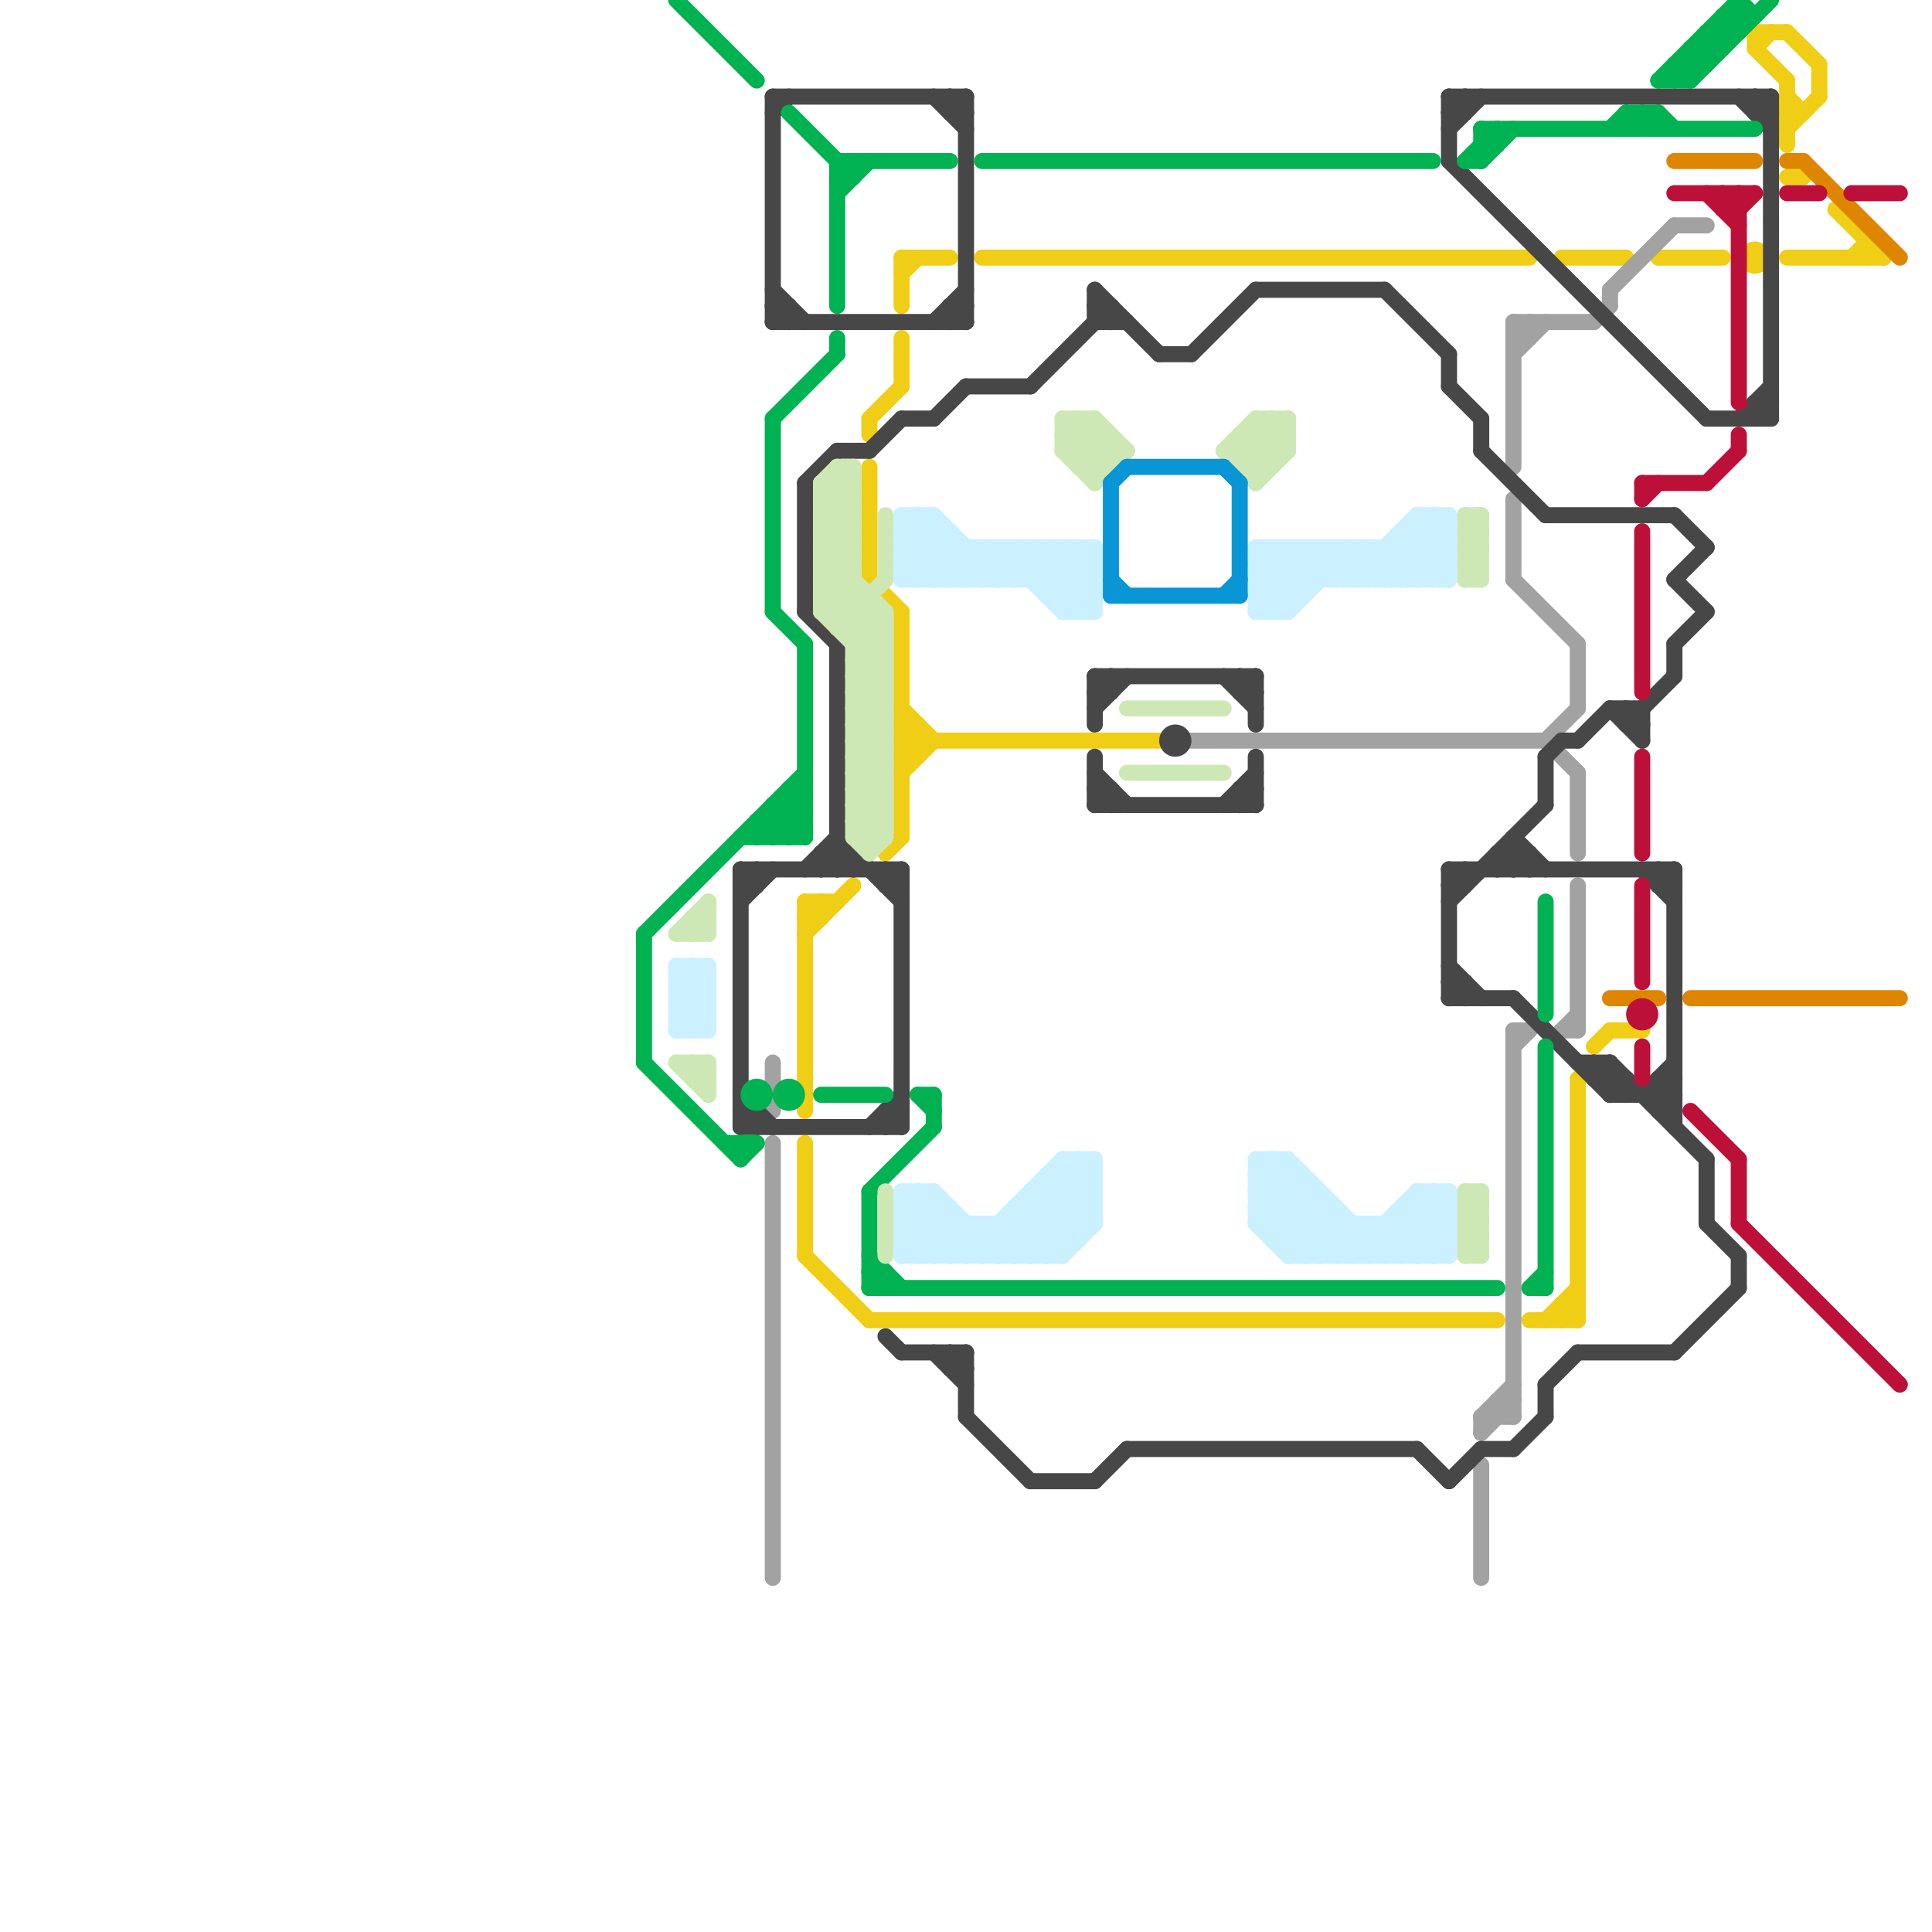 
<svg version="1.1" xmlns="http://www.w3.org/2000/svg" viewBox="0 0 120 120">
<style>line { stroke-width: 1; fill: none; stroke-linecap: round; stroke-linejoin: round; } .c0 { stroke: #f0ce15 } .c1 { stroke: #a2a2a2 } .c2 { stroke: #474747 } .c3 { stroke: #df8600 } .c4 { stroke: #00b251 } .c5 { stroke: #bd1038 } .c6 { stroke: #cde8b5 } .c7 { stroke: #cbf0ff } .c8 { stroke: #0896d7 }</style><line class="c0" x1="50" y1="78" x2="54" y2="82"/><line class="c0" x1="109" y1="2" x2="109" y2="3"/><line class="c0" x1="111" y1="16" x2="117" y2="16"/><line class="c0" x1="51" y1="56" x2="51" y2="57"/><line class="c0" x1="97" y1="81" x2="97" y2="82"/><line class="c0" x1="111" y1="2" x2="113" y2="4"/><line class="c0" x1="97" y1="82" x2="98" y2="81"/><line class="c0" x1="111" y1="5" x2="111" y2="9"/><line class="c0" x1="100" y1="64" x2="102" y2="64"/><line class="c0" x1="109" y1="3" x2="111" y2="5"/><line class="c0" x1="54" y1="26" x2="54" y2="27"/><line class="c0" x1="56" y1="45" x2="57" y2="45"/><line class="c0" x1="116" y1="15" x2="116" y2="16"/><line class="c0" x1="95" y1="82" x2="98" y2="82"/><line class="c0" x1="103" y1="16" x2="107" y2="16"/><line class="c0" x1="56" y1="17" x2="57" y2="16"/><line class="c0" x1="50" y1="56" x2="50" y2="69"/><line class="c0" x1="97" y1="16" x2="101" y2="16"/><line class="c0" x1="55" y1="53" x2="56" y2="52"/><line class="c0" x1="56" y1="46" x2="57" y2="45"/><line class="c0" x1="50" y1="57" x2="51" y2="57"/><line class="c0" x1="56" y1="38" x2="56" y2="52"/><line class="c0" x1="56" y1="48" x2="58" y2="46"/><line class="c0" x1="114" y1="13" x2="117" y2="16"/><line class="c0" x1="56" y1="46" x2="72" y2="46"/><line class="c0" x1="56" y1="16" x2="59" y2="16"/><line class="c0" x1="61" y1="16" x2="95" y2="16"/><line class="c0" x1="99" y1="65" x2="100" y2="64"/><line class="c0" x1="54" y1="26" x2="56" y2="24"/><line class="c0" x1="111" y1="6" x2="112" y2="7"/><line class="c0" x1="57" y1="45" x2="57" y2="47"/><line class="c0" x1="109" y1="2" x2="111" y2="2"/><line class="c0" x1="111" y1="11" x2="112" y2="11"/><line class="c0" x1="50" y1="56" x2="52" y2="56"/><line class="c0" x1="113" y1="4" x2="113" y2="6"/><line class="c0" x1="97" y1="81" x2="98" y2="82"/><line class="c0" x1="96" y1="82" x2="98" y2="80"/><line class="c0" x1="115" y1="16" x2="116" y2="15"/><line class="c0" x1="54" y1="36" x2="56" y2="38"/><line class="c0" x1="56" y1="46" x2="57" y2="47"/><line class="c0" x1="98" y1="67" x2="98" y2="82"/><line class="c0" x1="109" y1="3" x2="110" y2="2"/><line class="c0" x1="50" y1="57" x2="51" y2="56"/><line class="c0" x1="54" y1="29" x2="54" y2="36"/><line class="c0" x1="56" y1="16" x2="56" y2="19"/><line class="c0" x1="50" y1="71" x2="50" y2="78"/><line class="c0" x1="56" y1="47" x2="57" y2="47"/><line class="c0" x1="50" y1="56" x2="51" y2="57"/><line class="c0" x1="50" y1="58" x2="53" y2="55"/><line class="c0" x1="54" y1="82" x2="93" y2="82"/><line class="c0" x1="56" y1="45" x2="57" y2="46"/><line class="c0" x1="56" y1="21" x2="56" y2="24"/><line class="c0" x1="97" y1="81" x2="98" y2="81"/><line class="c0" x1="111" y1="8" x2="113" y2="6"/><line class="c0" x1="56" y1="44" x2="58" y2="46"/><line class="c0" x1="111" y1="7" x2="112" y2="7"/><line class="c0" x1="56" y1="47" x2="57" y2="46"/><circle cx="109" cy="16" r="1" fill="#f0ce15" /><line class="c1" x1="94" y1="20" x2="94" y2="29"/><line class="c1" x1="92" y1="89" x2="94" y2="87"/><line class="c1" x1="94" y1="36" x2="98" y2="40"/><line class="c1" x1="92" y1="88" x2="92" y2="89"/><line class="c1" x1="94" y1="64" x2="95" y2="64"/><line class="c1" x1="94" y1="21" x2="95" y2="20"/><line class="c1" x1="92" y1="91" x2="92" y2="98"/><line class="c1" x1="96" y1="46" x2="98" y2="44"/><line class="c1" x1="48" y1="71" x2="48" y2="98"/><line class="c1" x1="92" y1="88" x2="94" y2="86"/><line class="c1" x1="94" y1="20" x2="95" y2="21"/><line class="c1" x1="94" y1="22" x2="96" y2="20"/><line class="c1" x1="104" y1="14" x2="106" y2="14"/><line class="c1" x1="98" y1="55" x2="98" y2="64"/><line class="c1" x1="98" y1="48" x2="98" y2="53"/><line class="c1" x1="93" y1="87" x2="94" y2="88"/><line class="c1" x1="100" y1="18" x2="104" y2="14"/><line class="c1" x1="97" y1="64" x2="98" y2="64"/><line class="c1" x1="48" y1="66" x2="48" y2="69"/><line class="c1" x1="100" y1="18" x2="100" y2="19"/><line class="c1" x1="94" y1="65" x2="95" y2="64"/><line class="c1" x1="94" y1="64" x2="94" y2="88"/><line class="c1" x1="92" y1="88" x2="94" y2="88"/><line class="c1" x1="98" y1="40" x2="98" y2="44"/><line class="c1" x1="94" y1="20" x2="99" y2="20"/><line class="c1" x1="93" y1="87" x2="94" y2="87"/><line class="c1" x1="93" y1="87" x2="93" y2="88"/><line class="c1" x1="94" y1="31" x2="94" y2="36"/><line class="c1" x1="95" y1="20" x2="95" y2="21"/><line class="c1" x1="94" y1="21" x2="95" y2="21"/><line class="c1" x1="74" y1="46" x2="96" y2="46"/><line class="c1" x1="97" y1="64" x2="98" y2="63"/><line class="c1" x1="96" y1="46" x2="98" y2="48"/><line class="c1" x1="99" y1="20" x2="100" y2="19"/><line class="c2" x1="52" y1="54" x2="53" y2="53"/><line class="c2" x1="91" y1="54" x2="91" y2="55"/><line class="c2" x1="90" y1="60" x2="92" y2="62"/><line class="c2" x1="109" y1="25" x2="110" y2="26"/><line class="c2" x1="51" y1="53" x2="51" y2="54"/><line class="c2" x1="96" y1="47" x2="97" y2="46"/><line class="c2" x1="77" y1="42" x2="78" y2="43"/><line class="c2" x1="60" y1="24" x2="64" y2="24"/><line class="c2" x1="54" y1="28" x2="56" y2="26"/><line class="c2" x1="48" y1="19" x2="49" y2="19"/><line class="c2" x1="46" y1="55" x2="47" y2="54"/><line class="c2" x1="55" y1="69" x2="55" y2="70"/><line class="c2" x1="48" y1="20" x2="49" y2="19"/><line class="c2" x1="101" y1="44" x2="101" y2="45"/><line class="c2" x1="100" y1="66" x2="106" y2="72"/><line class="c2" x1="68" y1="42" x2="68" y2="45"/><line class="c2" x1="68" y1="19" x2="69" y2="19"/><line class="c2" x1="51" y1="53" x2="53" y2="53"/><line class="c2" x1="46" y1="69" x2="47" y2="69"/><line class="c2" x1="49" y1="19" x2="49" y2="20"/><line class="c2" x1="104" y1="84" x2="108" y2="80"/><line class="c2" x1="76" y1="42" x2="78" y2="44"/><line class="c2" x1="47" y1="69" x2="47" y2="70"/><line class="c2" x1="99" y1="66" x2="101" y2="68"/><line class="c2" x1="68" y1="43" x2="69" y2="42"/><line class="c2" x1="46" y1="70" x2="47" y2="69"/><line class="c2" x1="72" y1="22" x2="74" y2="22"/><line class="c2" x1="100" y1="68" x2="104" y2="68"/><line class="c2" x1="58" y1="26" x2="60" y2="24"/><line class="c2" x1="53" y1="53" x2="53" y2="54"/><line class="c2" x1="77" y1="49" x2="78" y2="49"/><line class="c2" x1="94" y1="62" x2="100" y2="68"/><line class="c2" x1="78" y1="42" x2="78" y2="45"/><line class="c2" x1="91" y1="61" x2="91" y2="62"/><line class="c2" x1="104" y1="36" x2="106" y2="34"/><line class="c2" x1="50" y1="30" x2="52" y2="28"/><line class="c2" x1="78" y1="18" x2="86" y2="18"/><line class="c2" x1="102" y1="54" x2="104" y2="56"/><line class="c2" x1="59" y1="19" x2="60" y2="19"/><line class="c2" x1="68" y1="42" x2="78" y2="42"/><line class="c2" x1="90" y1="55" x2="91" y2="55"/><line class="c2" x1="59" y1="85" x2="60" y2="84"/><line class="c2" x1="47" y1="54" x2="47" y2="55"/><line class="c2" x1="59" y1="19" x2="59" y2="20"/><line class="c2" x1="108" y1="26" x2="110" y2="24"/><line class="c2" x1="109" y1="7" x2="110" y2="6"/><line class="c2" x1="90" y1="92" x2="92" y2="90"/><line class="c2" x1="55" y1="69" x2="56" y2="69"/><line class="c2" x1="103" y1="55" x2="104" y2="55"/><line class="c2" x1="110" y1="6" x2="110" y2="26"/><line class="c2" x1="68" y1="47" x2="68" y2="50"/><line class="c2" x1="90" y1="6" x2="91" y2="7"/><line class="c2" x1="92" y1="28" x2="96" y2="32"/><line class="c2" x1="103" y1="69" x2="104" y2="68"/><line class="c2" x1="74" y1="22" x2="78" y2="18"/><line class="c2" x1="90" y1="54" x2="91" y2="55"/><line class="c2" x1="77" y1="43" x2="78" y2="43"/><line class="c2" x1="109" y1="25" x2="110" y2="25"/><line class="c2" x1="64" y1="92" x2="68" y2="92"/><line class="c2" x1="48" y1="7" x2="49" y2="6"/><line class="c2" x1="70" y1="90" x2="88" y2="90"/><line class="c2" x1="100" y1="44" x2="102" y2="44"/><line class="c2" x1="56" y1="84" x2="60" y2="84"/><line class="c2" x1="95" y1="53" x2="95" y2="54"/><line class="c2" x1="102" y1="68" x2="104" y2="66"/><line class="c2" x1="55" y1="55" x2="56" y2="55"/><line class="c2" x1="100" y1="68" x2="101" y2="67"/><line class="c2" x1="90" y1="62" x2="91" y2="61"/><line class="c2" x1="93" y1="54" x2="94" y2="53"/><line class="c2" x1="69" y1="42" x2="69" y2="43"/><line class="c2" x1="109" y1="6" x2="109" y2="7"/><line class="c2" x1="68" y1="18" x2="68" y2="20"/><line class="c2" x1="59" y1="20" x2="60" y2="19"/><line class="c2" x1="104" y1="36" x2="106" y2="38"/><line class="c2" x1="109" y1="26" x2="110" y2="25"/><line class="c2" x1="78" y1="47" x2="78" y2="50"/><line class="c2" x1="48" y1="6" x2="60" y2="6"/><line class="c2" x1="60" y1="6" x2="60" y2="20"/><line class="c2" x1="46" y1="54" x2="56" y2="54"/><line class="c2" x1="68" y1="92" x2="70" y2="90"/><line class="c2" x1="50" y1="38" x2="52" y2="40"/><line class="c2" x1="100" y1="44" x2="102" y2="46"/><line class="c2" x1="98" y1="84" x2="104" y2="84"/><line class="c2" x1="101" y1="44" x2="102" y2="45"/><line class="c2" x1="106" y1="72" x2="106" y2="76"/><line class="c2" x1="51" y1="53" x2="52" y2="54"/><line class="c2" x1="94" y1="54" x2="95" y2="53"/><line class="c2" x1="59" y1="6" x2="60" y2="7"/><line class="c2" x1="106" y1="76" x2="108" y2="78"/><line class="c2" x1="90" y1="8" x2="92" y2="6"/><line class="c2" x1="56" y1="54" x2="56" y2="70"/><line class="c2" x1="99" y1="66" x2="99" y2="67"/><line class="c2" x1="90" y1="7" x2="91" y2="7"/><line class="c2" x1="98" y1="46" x2="100" y2="44"/><line class="c2" x1="55" y1="54" x2="56" y2="55"/><line class="c2" x1="93" y1="53" x2="93" y2="54"/><line class="c2" x1="90" y1="61" x2="91" y2="61"/><line class="c2" x1="68" y1="49" x2="69" y2="50"/><line class="c2" x1="68" y1="18" x2="72" y2="22"/><line class="c2" x1="103" y1="68" x2="104" y2="67"/><line class="c2" x1="59" y1="7" x2="60" y2="6"/><line class="c2" x1="96" y1="86" x2="98" y2="84"/><line class="c2" x1="77" y1="49" x2="77" y2="50"/><line class="c2" x1="104" y1="54" x2="104" y2="70"/><line class="c2" x1="94" y1="90" x2="96" y2="88"/><line class="c2" x1="68" y1="19" x2="69" y2="20"/><line class="c2" x1="59" y1="84" x2="59" y2="85"/><line class="c2" x1="46" y1="68" x2="48" y2="70"/><line class="c2" x1="68" y1="43" x2="69" y2="43"/><line class="c2" x1="94" y1="52" x2="94" y2="54"/><line class="c2" x1="108" y1="78" x2="108" y2="80"/><line class="c2" x1="97" y1="46" x2="98" y2="46"/><line class="c2" x1="69" y1="49" x2="69" y2="50"/><line class="c2" x1="46" y1="54" x2="47" y2="55"/><line class="c2" x1="77" y1="49" x2="78" y2="50"/><line class="c2" x1="93" y1="53" x2="94" y2="54"/><line class="c2" x1="68" y1="50" x2="78" y2="50"/><line class="c2" x1="104" y1="32" x2="106" y2="34"/><line class="c2" x1="99" y1="67" x2="101" y2="67"/><line class="c2" x1="103" y1="55" x2="104" y2="54"/><line class="c2" x1="98" y1="66" x2="100" y2="66"/><line class="c2" x1="48" y1="6" x2="48" y2="20"/><line class="c2" x1="69" y1="19" x2="69" y2="20"/><line class="c2" x1="91" y1="6" x2="91" y2="7"/><line class="c2" x1="77" y1="50" x2="78" y2="49"/><line class="c2" x1="50" y1="30" x2="50" y2="38"/><line class="c2" x1="59" y1="85" x2="60" y2="85"/><line class="c2" x1="96" y1="86" x2="96" y2="88"/><line class="c2" x1="76" y1="50" x2="78" y2="48"/><line class="c2" x1="58" y1="6" x2="60" y2="8"/><line class="c2" x1="52" y1="53" x2="53" y2="54"/><line class="c2" x1="103" y1="67" x2="103" y2="69"/><line class="c2" x1="96" y1="32" x2="104" y2="32"/><line class="c2" x1="90" y1="6" x2="90" y2="10"/><line class="c2" x1="68" y1="44" x2="70" y2="42"/><line class="c2" x1="68" y1="42" x2="69" y2="43"/><line class="c2" x1="103" y1="67" x2="104" y2="68"/><line class="c2" x1="88" y1="90" x2="90" y2="92"/><line class="c2" x1="90" y1="24" x2="92" y2="26"/><line class="c2" x1="60" y1="88" x2="64" y2="92"/><line class="c2" x1="58" y1="84" x2="60" y2="86"/><line class="c2" x1="55" y1="55" x2="56" y2="54"/><line class="c2" x1="106" y1="26" x2="110" y2="26"/><line class="c2" x1="46" y1="54" x2="46" y2="70"/><line class="c2" x1="77" y1="42" x2="77" y2="43"/><line class="c2" x1="68" y1="50" x2="69" y2="49"/><line class="c2" x1="55" y1="69" x2="56" y2="70"/><line class="c2" x1="48" y1="20" x2="60" y2="20"/><line class="c2" x1="102" y1="44" x2="102" y2="46"/><line class="c2" x1="90" y1="62" x2="94" y2="62"/><line class="c2" x1="90" y1="6" x2="110" y2="6"/><line class="c2" x1="55" y1="83" x2="56" y2="84"/><line class="c2" x1="103" y1="69" x2="104" y2="69"/><line class="c2" x1="48" y1="19" x2="49" y2="20"/><line class="c2" x1="46" y1="55" x2="47" y2="55"/><line class="c2" x1="108" y1="6" x2="110" y2="8"/><line class="c2" x1="54" y1="70" x2="56" y2="68"/><line class="c2" x1="55" y1="70" x2="56" y2="69"/><line class="c2" x1="103" y1="54" x2="103" y2="55"/><line class="c2" x1="92" y1="90" x2="94" y2="90"/><line class="c2" x1="46" y1="69" x2="47" y2="70"/><line class="c2" x1="96" y1="47" x2="96" y2="50"/><line class="c2" x1="46" y1="70" x2="56" y2="70"/><line class="c2" x1="46" y1="56" x2="48" y2="54"/><line class="c2" x1="90" y1="7" x2="91" y2="6"/><line class="c2" x1="92" y1="26" x2="92" y2="28"/><line class="c2" x1="109" y1="6" x2="110" y2="7"/><line class="c2" x1="68" y1="49" x2="69" y2="49"/><line class="c2" x1="59" y1="6" x2="59" y2="7"/><line class="c2" x1="64" y1="24" x2="69" y2="19"/><line class="c2" x1="90" y1="55" x2="91" y2="54"/><line class="c2" x1="100" y1="66" x2="100" y2="68"/><line class="c2" x1="93" y1="53" x2="95" y2="53"/><line class="c2" x1="94" y1="52" x2="96" y2="54"/><line class="c2" x1="104" y1="40" x2="106" y2="38"/><line class="c2" x1="60" y1="84" x2="60" y2="88"/><line class="c2" x1="103" y1="68" x2="104" y2="69"/><line class="c2" x1="55" y1="54" x2="55" y2="55"/><line class="c2" x1="90" y1="54" x2="90" y2="62"/><line class="c2" x1="58" y1="20" x2="60" y2="18"/><line class="c2" x1="99" y1="67" x2="100" y2="66"/><line class="c2" x1="68" y1="48" x2="70" y2="50"/><line class="c2" x1="52" y1="40" x2="52" y2="54"/><line class="c2" x1="59" y1="84" x2="60" y2="85"/><line class="c2" x1="101" y1="45" x2="102" y2="45"/><line class="c2" x1="101" y1="45" x2="104" y2="42"/><line class="c2" x1="90" y1="22" x2="90" y2="24"/><line class="c2" x1="109" y1="25" x2="109" y2="26"/><line class="c2" x1="90" y1="61" x2="91" y2="62"/><line class="c2" x1="59" y1="19" x2="60" y2="20"/><line class="c2" x1="90" y1="10" x2="106" y2="26"/><line class="c2" x1="103" y1="54" x2="104" y2="55"/><line class="c2" x1="50" y1="54" x2="52" y2="52"/><line class="c2" x1="90" y1="56" x2="96" y2="50"/><line class="c2" x1="90" y1="54" x2="104" y2="54"/><line class="c2" x1="59" y1="7" x2="60" y2="7"/><line class="c2" x1="48" y1="18" x2="50" y2="20"/><line class="c2" x1="51" y1="54" x2="52" y2="53"/><line class="c2" x1="77" y1="43" x2="78" y2="42"/><line class="c2" x1="101" y1="67" x2="101" y2="68"/><line class="c2" x1="86" y1="18" x2="90" y2="22"/><line class="c2" x1="56" y1="26" x2="58" y2="26"/><line class="c2" x1="109" y1="7" x2="110" y2="7"/><line class="c2" x1="104" y1="40" x2="104" y2="42"/><line class="c2" x1="52" y1="52" x2="56" y2="56"/><line class="c2" x1="94" y1="53" x2="95" y2="54"/><line class="c2" x1="68" y1="20" x2="70" y2="20"/><line class="c2" x1="52" y1="28" x2="54" y2="28"/><line class="c2" x1="103" y1="67" x2="104" y2="67"/><circle cx="73" cy="46" r="1" fill="#474747" /><line class="c3" x1="112" y1="10" x2="118" y2="16"/><line class="c3" x1="100" y1="62" x2="103" y2="62"/><line class="c3" x1="104" y1="10" x2="109" y2="10"/><line class="c3" x1="105" y1="62" x2="118" y2="62"/><line class="c3" x1="111" y1="10" x2="112" y2="10"/><line class="c4" x1="103" y1="7" x2="104" y2="8"/><line class="c4" x1="48" y1="26" x2="48" y2="38"/><line class="c4" x1="48" y1="51" x2="49" y2="52"/><line class="c4" x1="45" y1="71" x2="47" y2="71"/><line class="c4" x1="52" y1="10" x2="52" y2="19"/><line class="c4" x1="96" y1="56" x2="96" y2="63"/><line class="c4" x1="108" y1="0" x2="109" y2="1"/><line class="c4" x1="40" y1="58" x2="50" y2="48"/><line class="c4" x1="53" y1="10" x2="53" y2="11"/><line class="c4" x1="48" y1="26" x2="52" y2="22"/><line class="c4" x1="107" y1="1" x2="109" y2="1"/><line class="c4" x1="54" y1="79" x2="55" y2="80"/><line class="c4" x1="52" y1="11" x2="53" y2="11"/><line class="c4" x1="92" y1="8" x2="109" y2="8"/><line class="c4" x1="61" y1="10" x2="89" y2="10"/><line class="c4" x1="54" y1="74" x2="54" y2="80"/><line class="c4" x1="47" y1="52" x2="50" y2="49"/><line class="c4" x1="92" y1="8" x2="92" y2="10"/><line class="c4" x1="107" y1="1" x2="108" y2="2"/><line class="c4" x1="49" y1="49" x2="49" y2="52"/><line class="c4" x1="46" y1="72" x2="47" y2="71"/><line class="c4" x1="48" y1="50" x2="50" y2="50"/><line class="c4" x1="96" y1="65" x2="96" y2="80"/><line class="c4" x1="104" y1="4" x2="105" y2="5"/><line class="c4" x1="102" y1="7" x2="102" y2="8"/><line class="c4" x1="52" y1="12" x2="54" y2="10"/><line class="c4" x1="48" y1="50" x2="48" y2="52"/><line class="c4" x1="52" y1="10" x2="59" y2="10"/><line class="c4" x1="57" y1="68" x2="58" y2="68"/><line class="c4" x1="101" y1="8" x2="102" y2="7"/><line class="c4" x1="93" y1="8" x2="93" y2="9"/><line class="c4" x1="48" y1="50" x2="50" y2="52"/><line class="c4" x1="105" y1="5" x2="110" y2="0"/><line class="c4" x1="47" y1="51" x2="47" y2="52"/><line class="c4" x1="47" y1="51" x2="50" y2="51"/><line class="c4" x1="55" y1="79" x2="55" y2="80"/><line class="c4" x1="91" y1="10" x2="92" y2="10"/><line class="c4" x1="104" y1="5" x2="108" y2="1"/><line class="c4" x1="51" y1="68" x2="55" y2="68"/><line class="c4" x1="40" y1="58" x2="40" y2="66"/><line class="c4" x1="54" y1="80" x2="93" y2="80"/><line class="c4" x1="54" y1="79" x2="55" y2="79"/><line class="c4" x1="52" y1="11" x2="53" y2="10"/><line class="c4" x1="54" y1="74" x2="58" y2="70"/><line class="c4" x1="49" y1="49" x2="50" y2="50"/><line class="c4" x1="103" y1="5" x2="108" y2="0"/><line class="c4" x1="95" y1="80" x2="96" y2="80"/><line class="c4" x1="105" y1="3" x2="106" y2="4"/><line class="c4" x1="46" y1="52" x2="50" y2="52"/><line class="c4" x1="101" y1="7" x2="101" y2="8"/><line class="c4" x1="103" y1="7" x2="103" y2="8"/><line class="c4" x1="40" y1="66" x2="46" y2="72"/><line class="c4" x1="49" y1="52" x2="50" y2="51"/><line class="c4" x1="48" y1="38" x2="50" y2="40"/><line class="c4" x1="102" y1="8" x2="103" y2="7"/><line class="c4" x1="54" y1="78" x2="56" y2="80"/><line class="c4" x1="102" y1="7" x2="103" y2="8"/><line class="c4" x1="106" y1="2" x2="107" y2="3"/><line class="c4" x1="46" y1="71" x2="46" y2="72"/><line class="c4" x1="49" y1="7" x2="53" y2="11"/><line class="c4" x1="91" y1="10" x2="93" y2="8"/><line class="c4" x1="49" y1="50" x2="50" y2="51"/><line class="c4" x1="107" y1="1" x2="107" y2="3"/><line class="c4" x1="50" y1="40" x2="50" y2="52"/><line class="c4" x1="92" y1="10" x2="94" y2="8"/><line class="c4" x1="48" y1="52" x2="50" y2="50"/><line class="c4" x1="105" y1="3" x2="107" y2="3"/><line class="c4" x1="58" y1="68" x2="58" y2="70"/><line class="c4" x1="105" y1="3" x2="105" y2="5"/><line class="c4" x1="49" y1="49" x2="50" y2="49"/><line class="c4" x1="104" y1="4" x2="104" y2="5"/><line class="c4" x1="54" y1="80" x2="55" y2="79"/><line class="c4" x1="92" y1="9" x2="93" y2="9"/><line class="c4" x1="108" y1="0" x2="108" y2="2"/><line class="c4" x1="95" y1="80" x2="96" y2="79"/><line class="c4" x1="92" y1="8" x2="93" y2="9"/><line class="c4" x1="106" y1="2" x2="108" y2="2"/><line class="c4" x1="101" y1="7" x2="103" y2="7"/><line class="c4" x1="42" y1="0" x2="47" y2="5"/><line class="c4" x1="104" y1="4" x2="106" y2="4"/><line class="c4" x1="106" y1="2" x2="106" y2="4"/><line class="c4" x1="52" y1="21" x2="52" y2="22"/><line class="c4" x1="100" y1="8" x2="101" y2="7"/><line class="c4" x1="101" y1="7" x2="102" y2="8"/><line class="c4" x1="57" y1="68" x2="58" y2="69"/><line class="c4" x1="103" y1="5" x2="105" y2="5"/><line class="c4" x1="47" y1="51" x2="48" y2="52"/><circle cx="49" cy="68" r="1" fill="#00b251" /><circle cx="47" cy="68" r="1" fill="#00b251" /><line class="c5" x1="108" y1="12" x2="108" y2="25"/><line class="c5" x1="107" y1="12" x2="107" y2="13"/><line class="c5" x1="107" y1="13" x2="108" y2="13"/><line class="c5" x1="108" y1="76" x2="118" y2="86"/><line class="c5" x1="102" y1="65" x2="102" y2="67"/><line class="c5" x1="111" y1="12" x2="113" y2="12"/><line class="c5" x1="102" y1="47" x2="102" y2="53"/><line class="c5" x1="102" y1="55" x2="102" y2="61"/><line class="c5" x1="108" y1="72" x2="108" y2="76"/><line class="c5" x1="107" y1="13" x2="108" y2="12"/><line class="c5" x1="102" y1="30" x2="106" y2="30"/><line class="c5" x1="102" y1="31" x2="103" y2="30"/><line class="c5" x1="107" y1="12" x2="108" y2="13"/><line class="c5" x1="104" y1="12" x2="109" y2="12"/><line class="c5" x1="108" y1="27" x2="108" y2="28"/><line class="c5" x1="108" y1="13" x2="109" y2="12"/><line class="c5" x1="115" y1="12" x2="118" y2="12"/><line class="c5" x1="105" y1="69" x2="108" y2="72"/><line class="c5" x1="106" y1="12" x2="108" y2="14"/><line class="c5" x1="102" y1="33" x2="102" y2="43"/><line class="c5" x1="102" y1="30" x2="102" y2="31"/><line class="c5" x1="106" y1="30" x2="108" y2="28"/><circle cx="102" cy="63" r="1" fill="#bd1038" /><line class="c6" x1="53" y1="42" x2="55" y2="40"/><line class="c6" x1="70" y1="48" x2="76" y2="48"/><line class="c6" x1="51" y1="31" x2="53" y2="29"/><line class="c6" x1="68" y1="30" x2="70" y2="28"/><line class="c6" x1="51" y1="33" x2="53" y2="31"/><line class="c6" x1="77" y1="28" x2="78" y2="29"/><line class="c6" x1="55" y1="74" x2="55" y2="78"/><line class="c6" x1="91" y1="78" x2="92" y2="77"/><line class="c6" x1="91" y1="36" x2="92" y2="35"/><line class="c6" x1="44" y1="56" x2="44" y2="58"/><line class="c6" x1="51" y1="36" x2="53" y2="34"/><line class="c6" x1="53" y1="40" x2="55" y2="40"/><line class="c6" x1="52" y1="39" x2="55" y2="36"/><line class="c6" x1="53" y1="52" x2="55" y2="50"/><line class="c6" x1="53" y1="42" x2="55" y2="42"/><line class="c6" x1="51" y1="36" x2="55" y2="40"/><line class="c6" x1="51" y1="31" x2="53" y2="31"/><line class="c6" x1="51" y1="33" x2="53" y2="33"/><line class="c6" x1="91" y1="35" x2="92" y2="35"/><line class="c6" x1="68" y1="29" x2="69" y2="28"/><line class="c6" x1="67" y1="26" x2="69" y2="28"/><line class="c6" x1="43" y1="57" x2="43" y2="58"/><line class="c6" x1="54" y1="37" x2="54" y2="53"/><line class="c6" x1="68" y1="26" x2="68" y2="30"/><line class="c6" x1="92" y1="32" x2="92" y2="36"/><line class="c6" x1="51" y1="37" x2="54" y2="37"/><line class="c6" x1="42" y1="58" x2="44" y2="56"/><line class="c6" x1="54" y1="52" x2="55" y2="51"/><line class="c6" x1="91" y1="76" x2="92" y2="76"/><line class="c6" x1="51" y1="36" x2="53" y2="36"/><line class="c6" x1="53" y1="52" x2="55" y2="52"/><line class="c6" x1="53" y1="42" x2="55" y2="44"/><line class="c6" x1="91" y1="75" x2="92" y2="74"/><line class="c6" x1="51" y1="31" x2="53" y2="33"/><line class="c6" x1="91" y1="77" x2="92" y2="76"/><line class="c6" x1="51" y1="33" x2="53" y2="35"/><line class="c6" x1="53" y1="45" x2="55" y2="43"/><line class="c6" x1="52" y1="29" x2="53" y2="29"/><line class="c6" x1="51" y1="30" x2="51" y2="38"/><line class="c6" x1="53" y1="47" x2="55" y2="45"/><line class="c6" x1="91" y1="34" x2="92" y2="35"/><line class="c6" x1="51" y1="38" x2="53" y2="36"/><line class="c6" x1="42" y1="58" x2="44" y2="58"/><line class="c6" x1="43" y1="58" x2="44" y2="57"/><line class="c6" x1="53" y1="51" x2="54" y2="52"/><line class="c6" x1="52" y1="29" x2="52" y2="39"/><line class="c6" x1="78" y1="27" x2="79" y2="28"/><line class="c6" x1="91" y1="75" x2="92" y2="76"/><line class="c6" x1="43" y1="57" x2="44" y2="58"/><line class="c6" x1="91" y1="77" x2="92" y2="78"/><line class="c6" x1="79" y1="26" x2="79" y2="29"/><line class="c6" x1="53" y1="45" x2="55" y2="45"/><line class="c6" x1="53" y1="47" x2="55" y2="47"/><line class="c6" x1="53" y1="43" x2="55" y2="45"/><line class="c6" x1="69" y1="27" x2="69" y2="29"/><line class="c6" x1="91" y1="74" x2="92" y2="75"/><line class="c6" x1="92" y1="74" x2="92" y2="78"/><line class="c6" x1="78" y1="29" x2="80" y2="27"/><line class="c6" x1="51" y1="38" x2="55" y2="38"/><line class="c6" x1="66" y1="27" x2="68" y2="29"/><line class="c6" x1="53" y1="45" x2="55" y2="47"/><line class="c6" x1="43" y1="66" x2="43" y2="67"/><line class="c6" x1="53" y1="47" x2="55" y2="49"/><line class="c6" x1="78" y1="30" x2="80" y2="28"/><line class="c6" x1="52" y1="30" x2="53" y2="31"/><line class="c6" x1="66" y1="28" x2="68" y2="30"/><line class="c6" x1="91" y1="74" x2="91" y2="78"/><line class="c6" x1="53" y1="52" x2="54" y2="53"/><line class="c6" x1="91" y1="35" x2="92" y2="34"/><line class="c6" x1="76" y1="28" x2="80" y2="28"/><line class="c6" x1="91" y1="32" x2="91" y2="36"/><line class="c6" x1="51" y1="32" x2="53" y2="30"/><line class="c6" x1="91" y1="36" x2="92" y2="36"/><line class="c6" x1="51" y1="34" x2="53" y2="32"/><line class="c6" x1="53" y1="48" x2="55" y2="46"/><line class="c6" x1="66" y1="27" x2="67" y2="26"/><line class="c6" x1="51" y1="34" x2="55" y2="38"/><line class="c6" x1="91" y1="33" x2="92" y2="32"/><line class="c6" x1="43" y1="67" x2="44" y2="66"/><line class="c6" x1="67" y1="26" x2="67" y2="29"/><line class="c6" x1="77" y1="27" x2="77" y2="29"/><line class="c6" x1="51" y1="38" x2="55" y2="42"/><line class="c6" x1="51" y1="32" x2="53" y2="32"/><line class="c6" x1="77" y1="27" x2="80" y2="27"/><line class="c6" x1="53" y1="48" x2="55" y2="48"/><line class="c6" x1="51" y1="34" x2="53" y2="34"/><line class="c6" x1="91" y1="34" x2="92" y2="34"/><line class="c6" x1="79" y1="26" x2="80" y2="27"/><line class="c6" x1="91" y1="33" x2="92" y2="34"/><line class="c6" x1="53" y1="41" x2="55" y2="39"/><line class="c6" x1="52" y1="39" x2="55" y2="39"/><line class="c6" x1="91" y1="32" x2="92" y2="33"/><line class="c6" x1="91" y1="75" x2="92" y2="75"/><line class="c6" x1="76" y1="28" x2="78" y2="26"/><line class="c6" x1="91" y1="77" x2="92" y2="77"/><line class="c6" x1="51" y1="30" x2="52" y2="29"/><line class="c6" x1="52" y1="29" x2="53" y2="30"/><line class="c6" x1="51" y1="32" x2="53" y2="34"/><line class="c6" x1="91" y1="74" x2="92" y2="74"/><line class="c6" x1="53" y1="44" x2="55" y2="42"/><line class="c6" x1="53" y1="46" x2="55" y2="44"/><line class="c6" x1="55" y1="38" x2="55" y2="52"/><line class="c6" x1="51" y1="35" x2="53" y2="33"/><line class="c6" x1="51" y1="37" x2="53" y2="35"/><line class="c6" x1="53" y1="41" x2="55" y2="41"/><line class="c6" x1="51" y1="35" x2="55" y2="39"/><line class="c6" x1="51" y1="37" x2="55" y2="41"/><line class="c6" x1="77" y1="28" x2="79" y2="26"/><line class="c6" x1="53" y1="50" x2="55" y2="48"/><line class="c6" x1="66" y1="26" x2="68" y2="26"/><line class="c6" x1="42" y1="66" x2="44" y2="66"/><line class="c6" x1="53" y1="44" x2="55" y2="44"/><line class="c6" x1="91" y1="78" x2="92" y2="78"/><line class="c6" x1="43" y1="66" x2="44" y2="67"/><line class="c6" x1="53" y1="46" x2="55" y2="46"/><line class="c6" x1="54" y1="53" x2="55" y2="52"/><line class="c6" x1="51" y1="35" x2="53" y2="35"/><line class="c6" x1="66" y1="26" x2="66" y2="28"/><line class="c6" x1="53" y1="41" x2="55" y2="43"/><line class="c6" x1="91" y1="76" x2="92" y2="75"/><line class="c6" x1="76" y1="28" x2="78" y2="30"/><line class="c6" x1="53" y1="50" x2="55" y2="50"/><line class="c6" x1="91" y1="35" x2="92" y2="36"/><line class="c6" x1="53" y1="29" x2="53" y2="52"/><line class="c6" x1="77" y1="29" x2="80" y2="26"/><line class="c6" x1="42" y1="66" x2="44" y2="68"/><line class="c6" x1="53" y1="44" x2="55" y2="46"/><line class="c6" x1="53" y1="46" x2="55" y2="48"/><line class="c6" x1="66" y1="28" x2="70" y2="28"/><line class="c6" x1="68" y1="26" x2="70" y2="28"/><line class="c6" x1="66" y1="26" x2="69" y2="29"/><line class="c6" x1="53" y1="49" x2="55" y2="47"/><line class="c6" x1="78" y1="26" x2="80" y2="26"/><line class="c6" x1="53" y1="51" x2="55" y2="49"/><line class="c6" x1="91" y1="76" x2="92" y2="77"/><line class="c6" x1="53" y1="50" x2="55" y2="52"/><line class="c6" x1="44" y1="66" x2="44" y2="68"/><line class="c6" x1="53" y1="39" x2="54" y2="38"/><line class="c6" x1="43" y1="57" x2="44" y2="57"/><line class="c6" x1="53" y1="43" x2="55" y2="41"/><line class="c6" x1="91" y1="34" x2="92" y2="33"/><line class="c6" x1="91" y1="33" x2="92" y2="33"/><line class="c6" x1="67" y1="29" x2="69" y2="27"/><line class="c6" x1="53" y1="48" x2="55" y2="50"/><line class="c6" x1="43" y1="67" x2="44" y2="67"/><line class="c6" x1="66" y1="27" x2="69" y2="27"/><line class="c6" x1="55" y1="32" x2="55" y2="36"/><line class="c6" x1="80" y1="26" x2="80" y2="28"/><line class="c6" x1="53" y1="49" x2="55" y2="49"/><line class="c6" x1="78" y1="26" x2="80" y2="28"/><line class="c6" x1="51" y1="30" x2="53" y2="30"/><line class="c6" x1="53" y1="51" x2="55" y2="51"/><line class="c6" x1="77" y1="29" x2="79" y2="29"/><line class="c6" x1="91" y1="32" x2="92" y2="32"/><line class="c6" x1="53" y1="43" x2="55" y2="43"/><line class="c6" x1="78" y1="26" x2="78" y2="30"/><line class="c6" x1="67" y1="28" x2="68" y2="27"/><line class="c6" x1="70" y1="44" x2="76" y2="44"/><line class="c6" x1="66" y1="28" x2="68" y2="26"/><line class="c6" x1="67" y1="29" x2="69" y2="29"/><line class="c6" x1="52" y1="38" x2="53" y2="37"/><line class="c6" x1="77" y1="27" x2="79" y2="29"/><line class="c6" x1="53" y1="49" x2="55" y2="51"/><line class="c6" x1="51" y1="30" x2="53" y2="32"/><line class="c6" x1="53" y1="40" x2="55" y2="38"/><line class="c7" x1="82" y1="34" x2="82" y2="36"/><line class="c7" x1="87" y1="76" x2="89" y2="78"/><line class="c7" x1="63" y1="34" x2="63" y2="36"/><line class="c7" x1="56" y1="32" x2="60" y2="36"/><line class="c7" x1="56" y1="77" x2="57" y2="78"/><line class="c7" x1="64" y1="74" x2="64" y2="78"/><line class="c7" x1="62" y1="34" x2="66" y2="38"/><line class="c7" x1="57" y1="32" x2="57" y2="36"/><line class="c7" x1="88" y1="74" x2="88" y2="78"/><line class="c7" x1="42" y1="62" x2="44" y2="62"/><line class="c7" x1="42" y1="64" x2="44" y2="64"/><line class="c7" x1="80" y1="78" x2="90" y2="78"/><line class="c7" x1="57" y1="32" x2="61" y2="36"/><line class="c7" x1="78" y1="34" x2="90" y2="34"/><line class="c7" x1="78" y1="36" x2="90" y2="36"/><line class="c7" x1="90" y1="74" x2="90" y2="78"/><line class="c7" x1="56" y1="75" x2="59" y2="75"/><line class="c7" x1="78" y1="75" x2="81" y2="78"/><line class="c7" x1="78" y1="36" x2="80" y2="34"/><line class="c7" x1="85" y1="76" x2="87" y2="78"/><line class="c7" x1="42" y1="62" x2="44" y2="64"/><line class="c7" x1="65" y1="73" x2="68" y2="73"/><line class="c7" x1="62" y1="36" x2="64" y2="34"/><line class="c7" x1="84" y1="34" x2="86" y2="36"/><line class="c7" x1="78" y1="72" x2="80" y2="72"/><line class="c7" x1="66" y1="34" x2="68" y2="36"/><line class="c7" x1="56" y1="78" x2="66" y2="78"/><line class="c7" x1="82" y1="74" x2="82" y2="78"/><line class="c7" x1="79" y1="72" x2="85" y2="78"/><line class="c7" x1="80" y1="78" x2="83" y2="75"/><line class="c7" x1="87" y1="33" x2="90" y2="36"/><line class="c7" x1="88" y1="75" x2="90" y2="77"/><line class="c7" x1="56" y1="74" x2="60" y2="78"/><line class="c7" x1="64" y1="36" x2="66" y2="34"/><line class="c7" x1="86" y1="34" x2="88" y2="36"/><line class="c7" x1="81" y1="73" x2="81" y2="78"/><line class="c7" x1="56" y1="76" x2="68" y2="76"/><line class="c7" x1="80" y1="34" x2="82" y2="36"/><line class="c7" x1="56" y1="34" x2="68" y2="34"/><line class="c7" x1="56" y1="36" x2="68" y2="36"/><line class="c7" x1="56" y1="36" x2="59" y2="33"/><line class="c7" x1="83" y1="34" x2="85" y2="36"/><line class="c7" x1="88" y1="36" x2="90" y2="34"/><line class="c7" x1="81" y1="78" x2="83" y2="76"/><line class="c7" x1="80" y1="34" x2="80" y2="38"/><line class="c7" x1="89" y1="36" x2="90" y2="35"/><line class="c7" x1="78" y1="73" x2="83" y2="78"/><line class="c7" x1="56" y1="76" x2="58" y2="74"/><line class="c7" x1="57" y1="74" x2="61" y2="78"/><line class="c7" x1="88" y1="32" x2="90" y2="32"/><line class="c7" x1="83" y1="75" x2="83" y2="78"/><line class="c7" x1="78" y1="72" x2="78" y2="76"/><line class="c7" x1="78" y1="37" x2="81" y2="37"/><line class="c7" x1="43" y1="64" x2="44" y2="63"/><line class="c7" x1="78" y1="76" x2="80" y2="78"/><line class="c7" x1="89" y1="32" x2="90" y2="33"/><line class="c7" x1="58" y1="36" x2="60" y2="34"/><line class="c7" x1="81" y1="34" x2="81" y2="37"/><line class="c7" x1="78" y1="36" x2="80" y2="38"/><line class="c7" x1="80" y1="77" x2="82" y2="75"/><line class="c7" x1="60" y1="34" x2="60" y2="36"/><line class="c7" x1="56" y1="35" x2="57" y2="36"/><line class="c7" x1="65" y1="34" x2="65" y2="37"/><line class="c7" x1="82" y1="78" x2="84" y2="76"/><line class="c7" x1="86" y1="76" x2="88" y2="78"/><line class="c7" x1="58" y1="74" x2="62" y2="78"/><line class="c7" x1="78" y1="74" x2="82" y2="74"/><line class="c7" x1="56" y1="33" x2="57" y2="32"/><line class="c7" x1="88" y1="32" x2="90" y2="34"/><line class="c7" x1="78" y1="73" x2="81" y2="73"/><line class="c7" x1="66" y1="38" x2="68" y2="36"/><line class="c7" x1="59" y1="75" x2="59" y2="78"/><line class="c7" x1="87" y1="75" x2="90" y2="75"/><line class="c7" x1="56" y1="74" x2="56" y2="78"/><line class="c7" x1="83" y1="78" x2="85" y2="76"/><line class="c7" x1="85" y1="78" x2="89" y2="74"/><line class="c7" x1="68" y1="34" x2="68" y2="38"/><line class="c7" x1="84" y1="34" x2="84" y2="36"/><line class="c7" x1="87" y1="33" x2="90" y2="33"/><line class="c7" x1="64" y1="74" x2="68" y2="74"/><line class="c7" x1="58" y1="32" x2="58" y2="36"/><line class="c7" x1="78" y1="75" x2="83" y2="75"/><line class="c7" x1="65" y1="37" x2="68" y2="37"/><line class="c7" x1="67" y1="34" x2="68" y2="35"/><line class="c7" x1="58" y1="32" x2="62" y2="36"/><line class="c7" x1="86" y1="34" x2="86" y2="36"/><line class="c7" x1="66" y1="38" x2="68" y2="38"/><line class="c7" x1="66" y1="72" x2="68" y2="72"/><line class="c7" x1="57" y1="74" x2="57" y2="78"/><line class="c7" x1="79" y1="38" x2="83" y2="34"/><line class="c7" x1="83" y1="34" x2="83" y2="36"/><line class="c7" x1="88" y1="33" x2="90" y2="35"/><line class="c7" x1="68" y1="72" x2="68" y2="76"/><line class="c7" x1="56" y1="78" x2="59" y2="75"/><line class="c7" x1="78" y1="72" x2="84" y2="78"/><line class="c7" x1="66" y1="34" x2="66" y2="38"/><line class="c7" x1="60" y1="76" x2="60" y2="78"/><line class="c7" x1="82" y1="34" x2="84" y2="36"/><line class="c7" x1="78" y1="74" x2="80" y2="72"/><line class="c7" x1="63" y1="75" x2="68" y2="75"/><line class="c7" x1="78" y1="35" x2="90" y2="35"/><line class="c7" x1="80" y1="72" x2="86" y2="78"/><line class="c7" x1="84" y1="76" x2="84" y2="78"/><line class="c7" x1="78" y1="37" x2="81" y2="34"/><line class="c7" x1="66" y1="72" x2="68" y2="74"/><line class="c7" x1="58" y1="74" x2="58" y2="78"/><line class="c7" x1="89" y1="74" x2="89" y2="78"/><line class="c7" x1="56" y1="34" x2="58" y2="32"/><line class="c7" x1="56" y1="33" x2="59" y2="36"/><line class="c7" x1="78" y1="35" x2="79" y2="34"/><line class="c7" x1="86" y1="76" x2="86" y2="78"/><line class="c7" x1="61" y1="76" x2="61" y2="78"/><line class="c7" x1="64" y1="34" x2="64" y2="36"/><line class="c7" x1="79" y1="76" x2="81" y2="74"/><line class="c7" x1="42" y1="61" x2="43" y2="60"/><line class="c7" x1="79" y1="77" x2="82" y2="74"/><line class="c7" x1="60" y1="78" x2="66" y2="72"/><line class="c7" x1="67" y1="72" x2="67" y2="77"/><line class="c7" x1="87" y1="78" x2="90" y2="75"/><line class="c7" x1="65" y1="78" x2="68" y2="75"/><line class="c7" x1="78" y1="34" x2="81" y2="37"/><line class="c7" x1="57" y1="78" x2="59" y2="76"/><line class="c7" x1="65" y1="73" x2="65" y2="78"/><line class="c7" x1="57" y1="36" x2="59" y2="34"/><line class="c7" x1="66" y1="78" x2="68" y2="76"/><line class="c7" x1="61" y1="76" x2="63" y2="78"/><line class="c7" x1="79" y1="34" x2="81" y2="36"/><line class="c7" x1="78" y1="34" x2="78" y2="38"/><line class="c7" x1="42" y1="63" x2="44" y2="61"/><line class="c7" x1="89" y1="32" x2="89" y2="36"/><line class="c7" x1="56" y1="35" x2="68" y2="35"/><line class="c7" x1="66" y1="72" x2="66" y2="78"/><line class="c7" x1="78" y1="75" x2="80" y2="73"/><line class="c7" x1="88" y1="74" x2="90" y2="74"/><line class="c7" x1="61" y1="78" x2="67" y2="72"/><line class="c7" x1="59" y1="33" x2="59" y2="36"/><line class="c7" x1="65" y1="37" x2="68" y2="34"/><line class="c7" x1="78" y1="37" x2="79" y2="38"/><line class="c7" x1="58" y1="78" x2="60" y2="76"/><line class="c7" x1="64" y1="34" x2="68" y2="38"/><line class="c7" x1="89" y1="74" x2="90" y2="75"/><line class="c7" x1="83" y1="36" x2="85" y2="34"/><line class="c7" x1="85" y1="36" x2="89" y2="32"/><line class="c7" x1="56" y1="76" x2="58" y2="78"/><line class="c7" x1="56" y1="77" x2="58" y2="75"/><line class="c7" x1="87" y1="34" x2="89" y2="36"/><line class="c7" x1="79" y1="72" x2="79" y2="77"/><line class="c7" x1="56" y1="35" x2="58" y2="33"/><line class="c7" x1="84" y1="78" x2="88" y2="74"/><line class="c7" x1="42" y1="63" x2="44" y2="63"/><line class="c7" x1="85" y1="34" x2="85" y2="36"/><line class="c7" x1="56" y1="74" x2="58" y2="74"/><line class="c7" x1="67" y1="38" x2="68" y2="37"/><line class="c7" x1="90" y1="32" x2="90" y2="36"/><line class="c7" x1="84" y1="36" x2="88" y2="32"/><line class="c7" x1="78" y1="38" x2="82" y2="34"/><line class="c7" x1="62" y1="78" x2="68" y2="72"/><line class="c7" x1="56" y1="34" x2="58" y2="36"/><line class="c7" x1="65" y1="34" x2="68" y2="37"/><line class="c7" x1="65" y1="74" x2="67" y2="76"/><line class="c7" x1="42" y1="60" x2="44" y2="60"/><line class="c7" x1="78" y1="35" x2="80" y2="37"/><line class="c7" x1="60" y1="36" x2="62" y2="34"/><line class="c7" x1="86" y1="78" x2="90" y2="74"/><line class="c7" x1="87" y1="75" x2="87" y2="78"/><line class="c7" x1="43" y1="60" x2="44" y2="61"/><line class="c7" x1="86" y1="36" x2="90" y2="32"/><line class="c7" x1="88" y1="74" x2="90" y2="76"/><line class="c7" x1="64" y1="74" x2="67" y2="77"/><line class="c7" x1="85" y1="34" x2="87" y2="36"/><line class="c7" x1="80" y1="38" x2="84" y2="34"/><line class="c7" x1="59" y1="78" x2="61" y2="76"/><line class="c7" x1="87" y1="33" x2="87" y2="36"/><line class="c7" x1="59" y1="36" x2="61" y2="34"/><line class="c7" x1="63" y1="76" x2="65" y2="78"/><line class="c7" x1="78" y1="74" x2="82" y2="78"/><line class="c7" x1="56" y1="33" x2="59" y2="33"/><line class="c7" x1="67" y1="72" x2="68" y2="73"/><line class="c7" x1="78" y1="76" x2="90" y2="76"/><line class="c7" x1="66" y1="37" x2="68" y2="35"/><line class="c7" x1="56" y1="32" x2="58" y2="32"/><line class="c7" x1="61" y1="36" x2="63" y2="34"/><line class="c7" x1="42" y1="60" x2="44" y2="62"/><line class="c7" x1="63" y1="75" x2="63" y2="78"/><line class="c7" x1="85" y1="76" x2="85" y2="78"/><line class="c7" x1="67" y1="34" x2="67" y2="38"/><line class="c7" x1="78" y1="38" x2="80" y2="38"/><line class="c7" x1="78" y1="76" x2="81" y2="73"/><line class="c7" x1="61" y1="34" x2="61" y2="36"/><line class="c7" x1="63" y1="78" x2="68" y2="73"/><line class="c7" x1="64" y1="78" x2="68" y2="74"/><line class="c7" x1="43" y1="60" x2="43" y2="64"/><line class="c7" x1="56" y1="75" x2="59" y2="78"/><line class="c7" x1="87" y1="75" x2="90" y2="78"/><line class="c7" x1="87" y1="36" x2="90" y2="33"/><line class="c7" x1="42" y1="61" x2="44" y2="61"/><line class="c7" x1="64" y1="75" x2="66" y2="77"/><line class="c7" x1="42" y1="60" x2="42" y2="64"/><line class="c7" x1="61" y1="34" x2="63" y2="36"/><line class="c7" x1="63" y1="34" x2="67" y2="38"/><line class="c7" x1="65" y1="73" x2="68" y2="76"/><line class="c7" x1="62" y1="76" x2="62" y2="78"/><line class="c7" x1="65" y1="36" x2="67" y2="34"/><line class="c7" x1="79" y1="34" x2="79" y2="38"/><line class="c7" x1="88" y1="32" x2="88" y2="36"/><line class="c7" x1="44" y1="60" x2="44" y2="64"/><line class="c7" x1="56" y1="77" x2="67" y2="77"/><line class="c7" x1="62" y1="34" x2="62" y2="36"/><line class="c7" x1="56" y1="75" x2="57" y2="74"/><line class="c7" x1="79" y1="77" x2="90" y2="77"/><line class="c7" x1="88" y1="78" x2="90" y2="76"/><line class="c7" x1="81" y1="34" x2="83" y2="36"/><line class="c7" x1="89" y1="78" x2="90" y2="77"/><line class="c7" x1="80" y1="72" x2="80" y2="78"/><line class="c7" x1="63" y1="75" x2="66" y2="78"/><line class="c7" x1="62" y1="76" x2="64" y2="78"/><line class="c7" x1="63" y1="36" x2="65" y2="34"/><line class="c7" x1="42" y1="61" x2="44" y2="63"/><line class="c7" x1="42" y1="63" x2="43" y2="64"/><line class="c7" x1="66" y1="73" x2="68" y2="75"/><line class="c7" x1="78" y1="73" x2="79" y2="72"/><line class="c7" x1="42" y1="62" x2="44" y2="60"/><line class="c7" x1="42" y1="64" x2="44" y2="62"/><line class="c7" x1="56" y1="32" x2="56" y2="36"/><line class="c8" x1="69" y1="36" x2="70" y2="37"/><line class="c8" x1="70" y1="29" x2="76" y2="29"/><line class="c8" x1="69" y1="30" x2="69" y2="37"/><line class="c8" x1="77" y1="30" x2="77" y2="37"/><line class="c8" x1="76" y1="37" x2="77" y2="36"/><line class="c8" x1="76" y1="29" x2="77" y2="30"/><line class="c8" x1="69" y1="37" x2="77" y2="37"/><line class="c8" x1="69" y1="30" x2="70" y2="29"/>


</svg>


